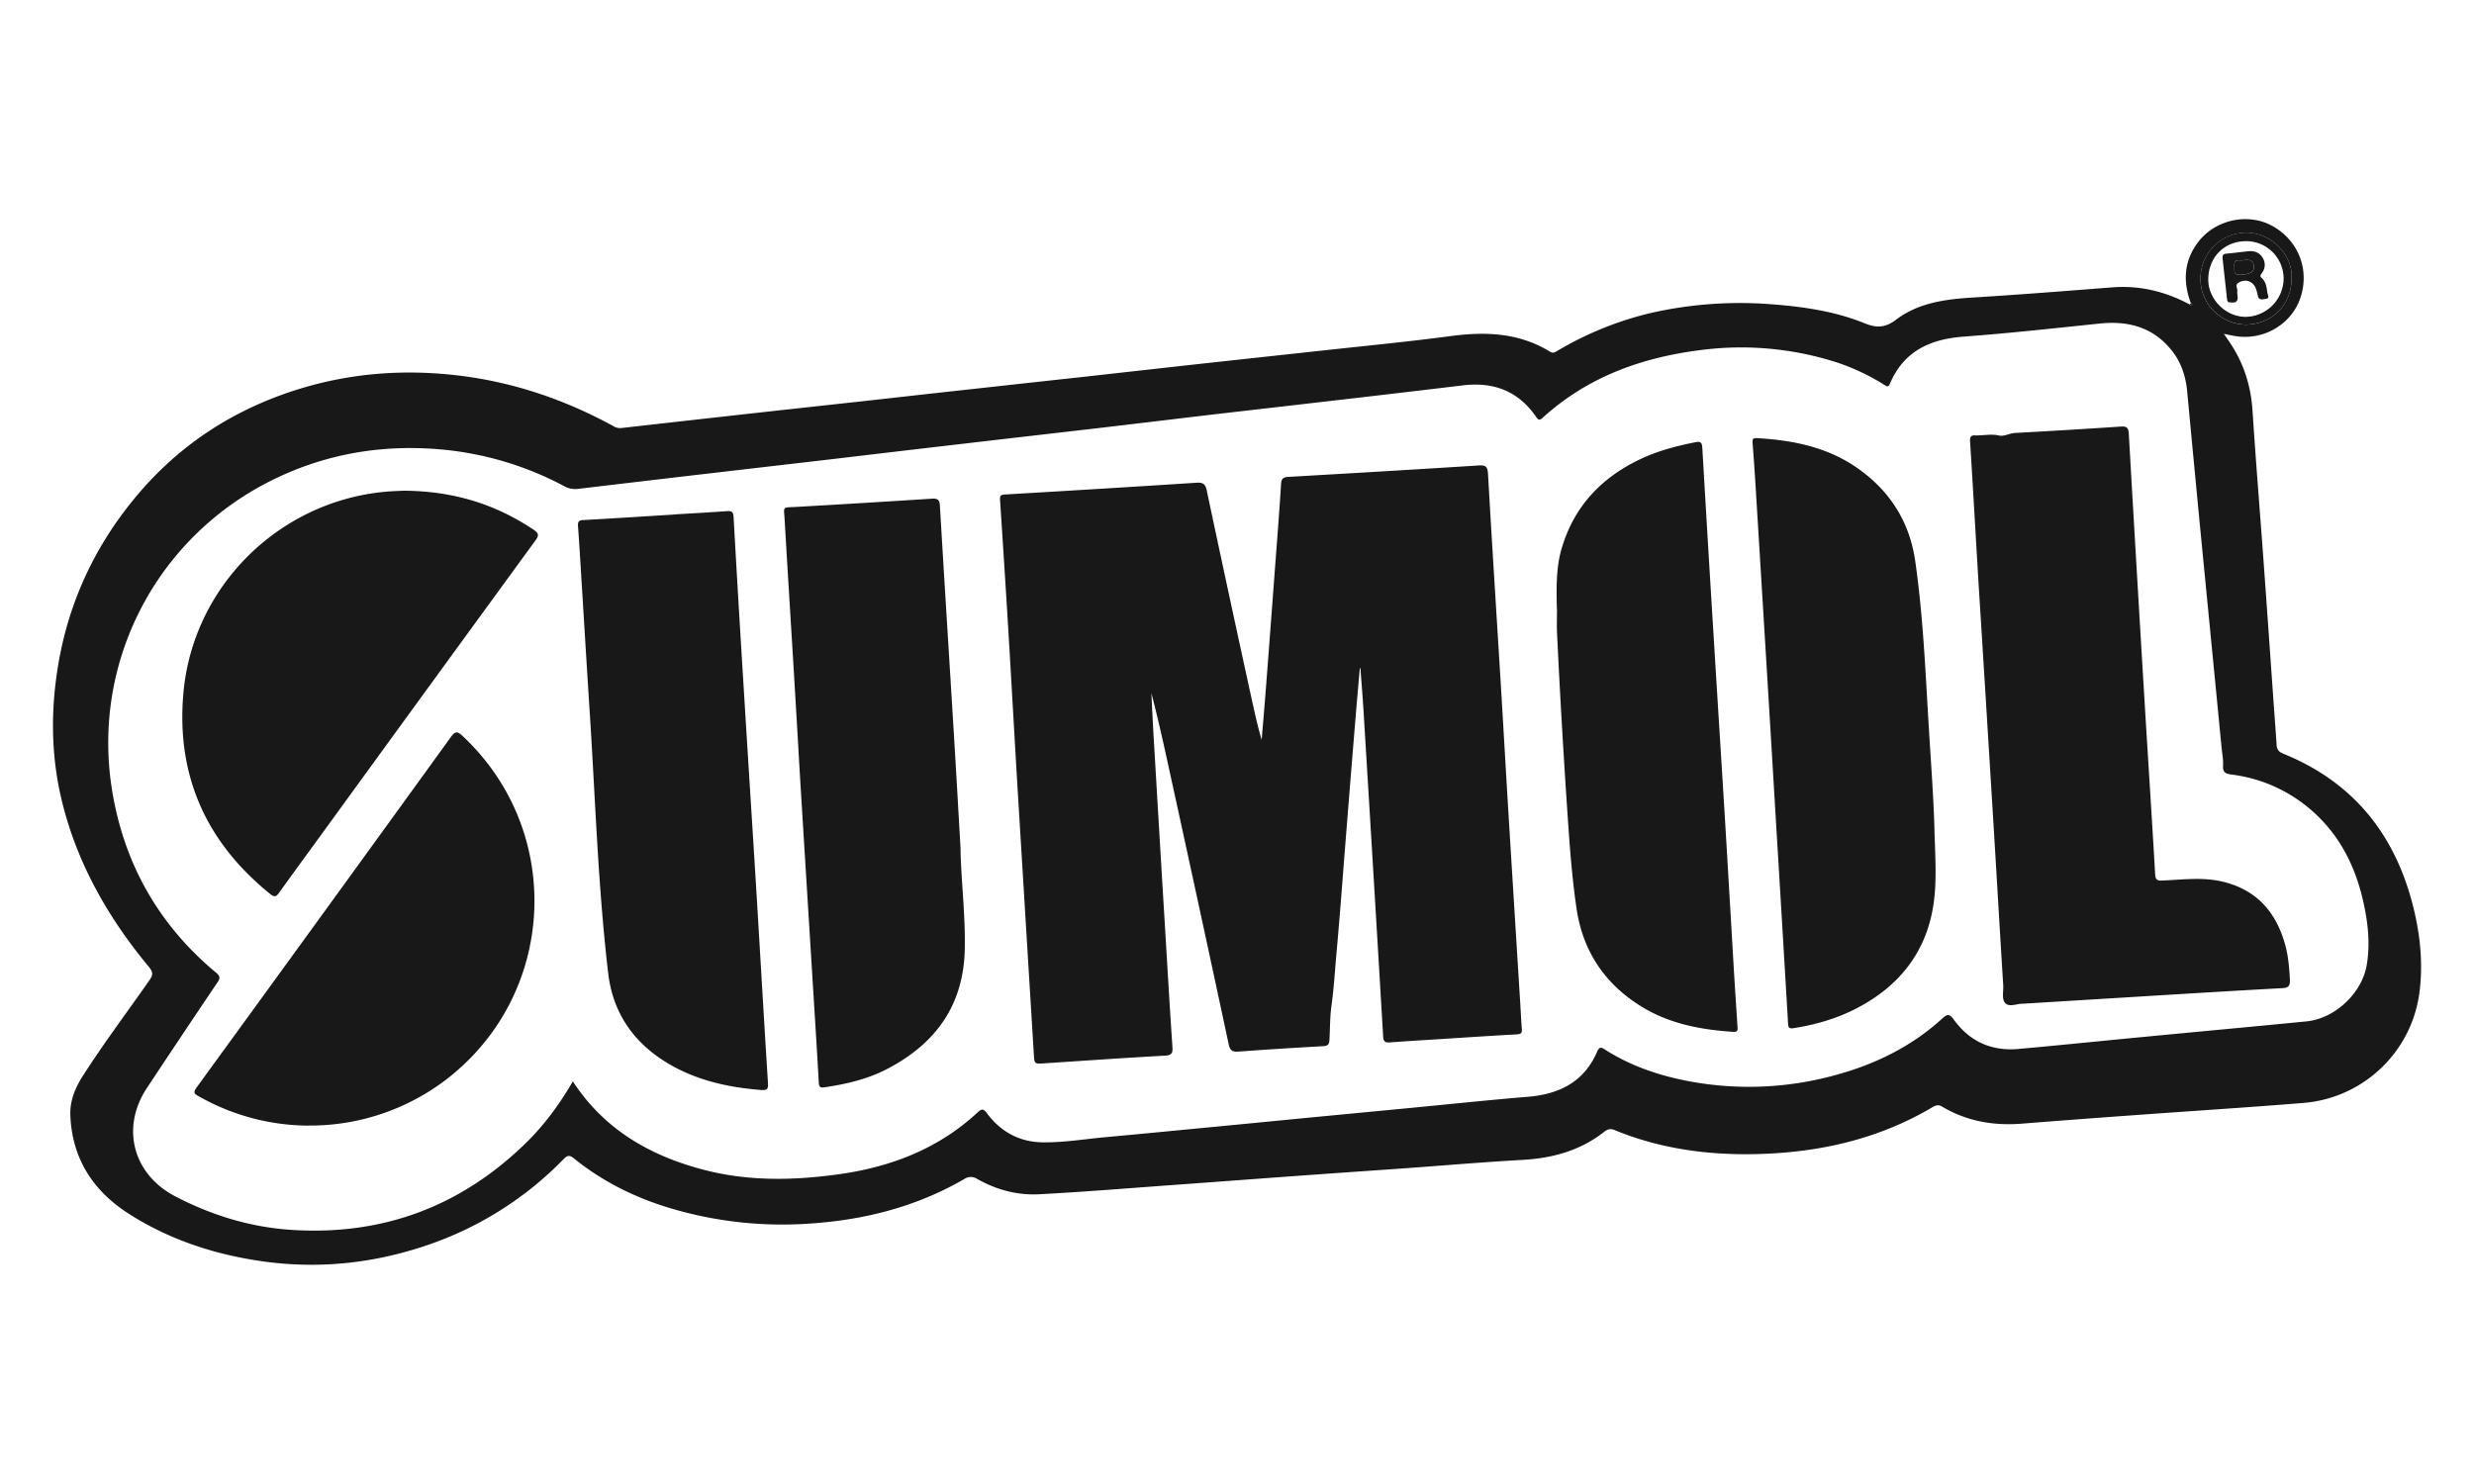 <svg xmlns="http://www.w3.org/2000/svg" id="svg5" viewBox="0 0 425.2 255.12"><defs><style>.cls-1{fill:#181818;stroke-width:0}</style></defs><path d="M376.54 52.13c-1.37-3.67-1.23-7.17 1.17-10.41 2.92-3.93 8.54-5.2 12.75-2.92 4.6 2.49 6.59 7.67 4.84 12.58-1.64 4.6-6.64 7.34-11.53 6.32-.46-.09-.92-.18-1.57-.31.46.66.84 1.19 1.19 1.73 2.3 3.5 3.48 7.33 3.75 11.52.55 8.51 1.25 17.02 1.87 25.53.59 8.08 1.15 16.16 1.72 24.24.18 2.53.38 5.07.54 7.61.05.83.37 1.24 1.19 1.57 11.69 4.74 18.87 13.43 22.09 25.51 1.33 4.99 1.93 10.08 1.31 15.23-1.21 10.37-9.58 18.44-19.98 19.28-9.62.78-19.25 1.39-28.88 2.09-6.49.47-12.98.95-19.47 1.47-4.9.39-9.52-.4-13.78-2.95-.55-.33-1-.24-1.55.08-9.32 5.54-19.49 7.83-30.21 8.1-8.44.21-16.67-.9-24.53-4.14-.67-.27-1.17-.15-1.75.31-4.11 3.24-8.87 4.54-14.04 4.83-6.58.37-13.15.93-19.73 1.41-5.63.4-11.27.78-16.9 1.19-7.82.56-15.64 1.15-23.46 1.72-7.65.55-15.3 1.18-22.96 1.59-3.76.2-7.36-.76-10.66-2.63-.68-.46-1.57-.45-2.24.02-8.13 4.7-16.97 6.99-26.28 7.63-8.18.61-16.4-.28-24.26-2.63-6.03-1.81-11.6-4.56-16.52-8.54-.72-.58-1.1-.6-1.78.09a59.16 59.16 0 0 1-23.34 14.77c-9.79 3.36-19.8 4.28-30.05 2.57-7.66-1.27-14.87-3.77-21.39-7.95-6.1-3.91-9.73-9.48-10.01-16.94-.09-2.5.86-4.73 2.18-6.79 3.6-5.61 7.61-10.94 11.42-16.4.67-.95.61-1.44-.15-2.35-7.04-8.49-12.38-17.91-14.96-28.7-1.69-7.07-1.86-14.25-.84-21.45 1.61-11.45 6.15-21.62 13.53-30.51 7.48-9.02 16.91-15.15 28.09-18.61 9.12-2.82 18.42-3.47 27.86-2.28 9.29 1.17 17.99 4.16 26.19 8.64.4.26.86.37 1.33.34 7.06-.8 14.13-1.59 21.19-2.38 6.76-.75 13.53-1.49 20.3-2.23 5.61-.62 11.22-1.26 16.82-1.87 6.9-.76 13.79-1.52 20.68-2.27 7.37-.82 14.73-1.65 22.09-2.46 6.68-.73 13.36-1.45 20.04-2.18 7.15-.78 14.32-1.47 21.45-2.42 6.01-.8 11.78-.59 17.1 2.69.54.33.87.06 1.29-.18 5-2.97 10.43-5.16 16.09-6.5a69.1 69.1 0 0 1 20.68-1.48c5.48.41 10.91 1.2 16.01 3.27 2.1.85 3.56.76 5.39-.62 3.9-2.95 8.57-3.53 13.32-3.82 7.96-.49 15.91-1.12 23.85-1.74 4.74-.37 9.14.72 13.29 2.94.11.1.2.32.36.17s.03-.3-.14-.39zM98.45 185.9c5.43 8.31 13.26 12.78 22.46 15.19 7.6 2 15.3 1.86 22.98.82 9.04-1.22 17.34-4.35 24.15-10.69.76-.7 1.04-.57 1.61.2 2.36 3.14 5.51 4.89 9.48 4.96 3.62.06 7.21-.55 10.81-.88 5.06-.46 10.12-.95 15.18-1.44 6.6-.63 13.2-1.27 19.81-1.92l17.37-1.66c6.77-.65 13.54-1.37 20.32-1.93 5.43-.45 9.67-2.59 11.9-7.81.42-.97.89-.58 1.44-.23 4.47 2.83 9.38 4.46 14.54 5.41 8.17 1.5 16.57 1.16 24.59-1 6.96-1.85 13.31-4.89 18.67-9.78.9-.82 1.27-.93 2.04.15 2.71 3.75 6.47 5.45 11.08 5.04 7.25-.65 14.49-1.4 21.74-2.09 9.26-.89 18.53-1.74 27.79-2.65 4.89-.48 9.53-4.85 10.35-9.66.63-3.67.22-7.3-.58-10.89-1.55-6.96-4.83-12.86-10.68-17.15a25.618 25.618 0 0 0-11.86-4.72c-.9-.12-1.65-.23-1.57-1.49.06-1.06-.15-2.14-.26-3.21-1.1-11.36-2.21-22.72-3.32-34.08-.88-9.05-1.74-18.1-2.59-27.14-.26-2.63-1.04-5.04-2.74-7.11-3.23-3.96-7.48-5.03-12.38-4.51-7.76.81-15.51 1.66-23.29 2.24-5.79.43-10.31 2.51-12.68 8.1-.26.61-.47.5-.93.21a37.238 37.238 0 0 0-8.14-3.86 53.743 53.743 0 0 0-23.36-2.15c-10.19 1.27-19.47 4.6-27.19 11.6-.57.52-.78.5-1.2-.12-3.04-4.44-7.32-6.03-12.56-5.4-6.33.76-12.66 1.51-18.99 2.24-7.83.91-15.66 1.81-23.49 2.71-6.89.81-13.77 1.65-20.65 2.45-7.91.92-15.83 1.82-23.74 2.75-6.97.81-13.94 1.63-20.92 2.46l-23.48 2.73c-6.93.81-13.86 1.63-20.79 2.45-.81.11-1.63-.04-2.34-.43a55.582 55.582 0 0 0-21.5-6.37c-10.16-.86-19.85.85-28.96 5.4-19.82 9.93-30.81 31.27-27.33 53.08 2.03 12.69 7.98 23.24 17.89 31.49.67.56.78.9.26 1.65-4.06 6.02-8.1 12.07-12.11 18.13-4.56 6.85-2.45 14.9 4.88 18.7 6.3 3.27 12.96 5.31 20.07 5.75 15.37.96 28.61-3.89 39.73-14.53 3.32-3.17 6.06-6.81 8.48-10.99zM393.83 47.94c.35-3.92-3.36-8.02-7.91-7.94-4.36.1-7.82 3.71-7.73 8.08.09 4.26 3.54 7.67 7.8 7.73 4.46-.04 7.86-3.45 7.84-7.86z" class="cls-1"/><path d="M393.83 47.94c.03 4.4-3.36 7.82-7.84 7.86-4.36-.06-7.86-3.64-7.8-8.01.06-4.26 3.47-7.71 7.73-7.8 4.54-.07 8.26 4.02 7.91 7.94zm-7.92-6.47c-3.7.03-6.41 2.85-6.38 6.66.03 3.36 3.03 6.34 6.4 6.34a6.633 6.633 0 0 0 6.55-6.62 6.436 6.436 0 0 0-6.49-6.39h-.08zm-9.37 10.66c.17.09.26.26.14.39s-.26-.07-.36-.17l.23-.22zm-142.83 62.72c-.28 3.23-.57 6.47-.83 9.7-.5 6.01-.98 12.02-1.46 18.04-.57 7.04-1.07 14.09-1.71 21.13-.28 3.07-.45 6.16-.88 9.23-.26 1.89-.23 3.86-.34 5.79-.04.7-.19 1.06-1.02 1.11-4.86.27-9.72.57-14.58.93-1.04.08-1.48-.14-1.72-1.26-3.2-14.98-6.44-29.95-9.72-44.92-1.12-5.16-2.23-10.32-3.57-15.45.14 2.72.26 5.43.43 8.15.66 11.22 1.33 22.45 2.01 33.67.38 6.32.75 12.64 1.18 18.96.07 1.04-.04 1.48-1.26 1.55-6.93.38-13.85.87-20.77 1.32-1.69.11-1.69.1-1.79-1.57l-2.73-44.64c-.57-9.46-1.09-18.93-1.66-28.39-.45-7.39-.92-14.79-1.41-22.18-.04-.66 0-.97.82-1.01 10.97-.64 21.94-1.31 32.91-2.02 1.1-.07 1.55.18 1.79 1.32 2.59 12.24 5.23 24.48 7.91 36.71.45 2.05.92 4.1 1.53 6.17.24-2.88.49-5.76.71-8.65.52-6.74 1.03-13.49 1.53-20.24.38-5.02.78-10.04 1.09-15.07.06-.98.39-1.2 1.29-1.25 10.88-.62 21.77-1.27 32.65-1.96 1.23-.08 1.55.17 1.63 1.45.68 11.96 1.45 23.91 2.18 35.86.47 7.74.91 15.49 1.38 23.23.65 10.58 1.31 21.15 1.97 31.73.1 1.55.16 3.11.29 4.64.06.71-.23.85-.88.89-4.73.26-9.46.58-14.19.88-2.54.16-5.07.31-7.61.5-.78.06-1.1-.09-1.16-1-1.1-18.58-2.22-37.17-3.36-55.74-.15-2.53-.36-5.06-.55-7.59h-.09zm114.15 57.7c-1.11-.07-2.43.63-3.16-.04s-.35-2.04-.41-3.11c-.61-9.76-1.17-19.53-1.77-29.29-.81-13.16-1.62-26.32-2.45-39.48-.5-8.26-.96-16.52-1.48-24.78-.05-.75.16-1.04.89-1 1.36.05 2.69-.3 4.08.02.88.2 1.81-.39 2.76-.44 6.07-.33 12.13-.69 18.19-1.1 1.04-.07 1.29.22 1.36 1.22.86 15.05 1.75 30.11 2.66 45.16.61 10.19 1.28 20.38 1.87 30.58.06 1.02.38 1.13 1.31 1.08 3.52-.15 7.04-.64 10.55.26 5.72 1.46 8.97 5.3 10.49 10.8.54 1.96.7 3.98.81 6.01.05 1.06-.28 1.38-1.34 1.44-6.8.36-13.59.78-20.39 1.19l-23.96 1.47zm-182.78-26.63c.09 5.38.86 11.31.73 17.29-.21 9.73-5.12 16.34-13.52 20.65-3.28 1.68-6.86 2.51-10.5 3.05-.79.12-1.04 0-1.07-.85-.38-6.8-.82-13.59-1.24-20.39l-1.74-28.12c-.4-6.49-.76-12.99-1.15-19.48-.57-9.55-1.18-19.09-1.73-28.64-.14-2.47-.52-2.14 2.05-2.29 7.74-.44 15.49-.91 23.23-1.41 1.07-.07 1.34.21 1.4 1.28.78 13.12 1.61 26.23 2.41 39.34.39 6.33.74 12.65 1.14 19.56zm-49.29-57.48c3.06-.18 6.11-.35 9.16-.57.83-.06 1.08.14 1.13 1.02.56 10.07 1.16 20.13 1.79 30.2.72 11.83 1.49 23.66 2.21 35.49.64 10.54 1.24 21.08 1.91 31.62.07 1.06-.18 1.26-1.23 1.18-6.19-.49-12.1-1.9-17.3-5.43-5.15-3.51-8.2-8.42-8.93-14.63-1.74-14.79-2.2-29.66-3.15-44.48-.47-7.27-.91-14.54-1.36-21.81-.22-3.52-.42-7.05-.68-10.57-.06-.8.16-1.02.95-1.06 5.18-.28 10.33-.62 15.49-.94zm216.67 54.21c.17 5.02.4 8.78-.11 12.5-1.15 8.36-5.79 14.28-13.16 18.14-3.42 1.79-7.09 2.86-10.91 3.46-.8.12-.93-.09-.97-.8-.67-11.35-1.35-22.7-2.04-34.05-.52-8.69-1.04-17.37-1.57-26.06-.68-11.17-1.36-22.34-2.05-33.51-.13-2.07-.28-4.13-.44-6.19-.04-.55 0-.87.74-.82 6.15.35 12.07 1.52 17.23 5.12 5.61 3.91 9.01 9.23 9.99 16.05 1.37 9.53 1.75 19.13 2.34 28.73.38 6.23.84 12.46.96 17.44zm-64.89-37.98c-.06-3.49-.17-6.99.83-10.39 2.13-7.25 6.85-12.19 13.57-15.37 3.02-1.43 6.21-2.25 9.48-2.9.91-.18 1.07.17 1.12.97.63 10.75 1.27 21.5 1.94 32.25.64 10.56 1.32 21.12 1.96 31.68.56 9.25 1.09 18.49 1.64 27.74.16 2.59.34 5.16.5 7.74.03.49.18 1.06-.71 1-5.43-.36-10.7-1.32-15.44-4.14-6.53-3.9-10.43-9.61-11.52-17.17-.66-4.56-1.05-9.14-1.37-13.74-.77-11.13-1.43-22.25-1.96-33.38-.07-1.44-.01-2.86-.01-4.29zM69.37 84.36c8.54.05 15.74 2.3 22.3 6.68.86.57 1.04.95.37 1.85-12.08 16.56-24.14 33.13-36.18 49.71-2.63 3.62-5.28 7.23-7.89 10.87-.47.67-.78.82-1.48.26-11.07-8.91-16.23-20.43-14.97-34.58 1.61-18.2 16.2-32.76 34.38-34.58 1.37-.14 2.75-.17 3.47-.21zM53.11 193.51a38.5 38.5 0 0 1-18.89-5.01c-.6-.34-1.16-.54-.48-1.48 14.61-20.08 29.19-40.18 43.74-60.3.7-.96 1.07-1.08 1.97-.24 17.6 16.39 16.29 44.49-2.78 59.12a38.565 38.565 0 0 1-23.56 7.9z" class="cls-1"/><path d="M384.52 50.07c-.07.67.24 1.23-.09 1.67-.26.37-.8.26-1.21.24-.46 0-.45-.46-.49-.78-.26-2.22-.49-4.45-.73-6.67-.06-.53-.01-.89.68-.93 1.24-.09 2.48-.3 3.72-.41 1.01-.1 1.9.18 2.45 1.08.55.81.51 1.89-.1 2.66-.21.29-.43.52-.04.86.78.68.85 1.66.99 2.59.06.36.47.91-.28 1-.55.07-1.26.33-1.39-.62-.03-.26-.13-.5-.19-.75-.37-1.55-1.74-2.21-3.11-1.42-.72.41-.07 1.11-.22 1.48zm1.25-5.38c-.56.29-1.92-.52-1.76 1.13.06.6-.24 1.47.94 1.42 1.81-.08 2.47-.42 2.43-1.43s-.65-1.2-1.61-1.12z" class="cls-1"/><path d="M385.77 44.69c.96-.09 1.58.14 1.61 1.12s-.63 1.35-2.43 1.43c-1.18.05-.88-.83-.94-1.42-.16-1.63 1.2-.83 1.76-1.13z" class="cls-1"/></svg>